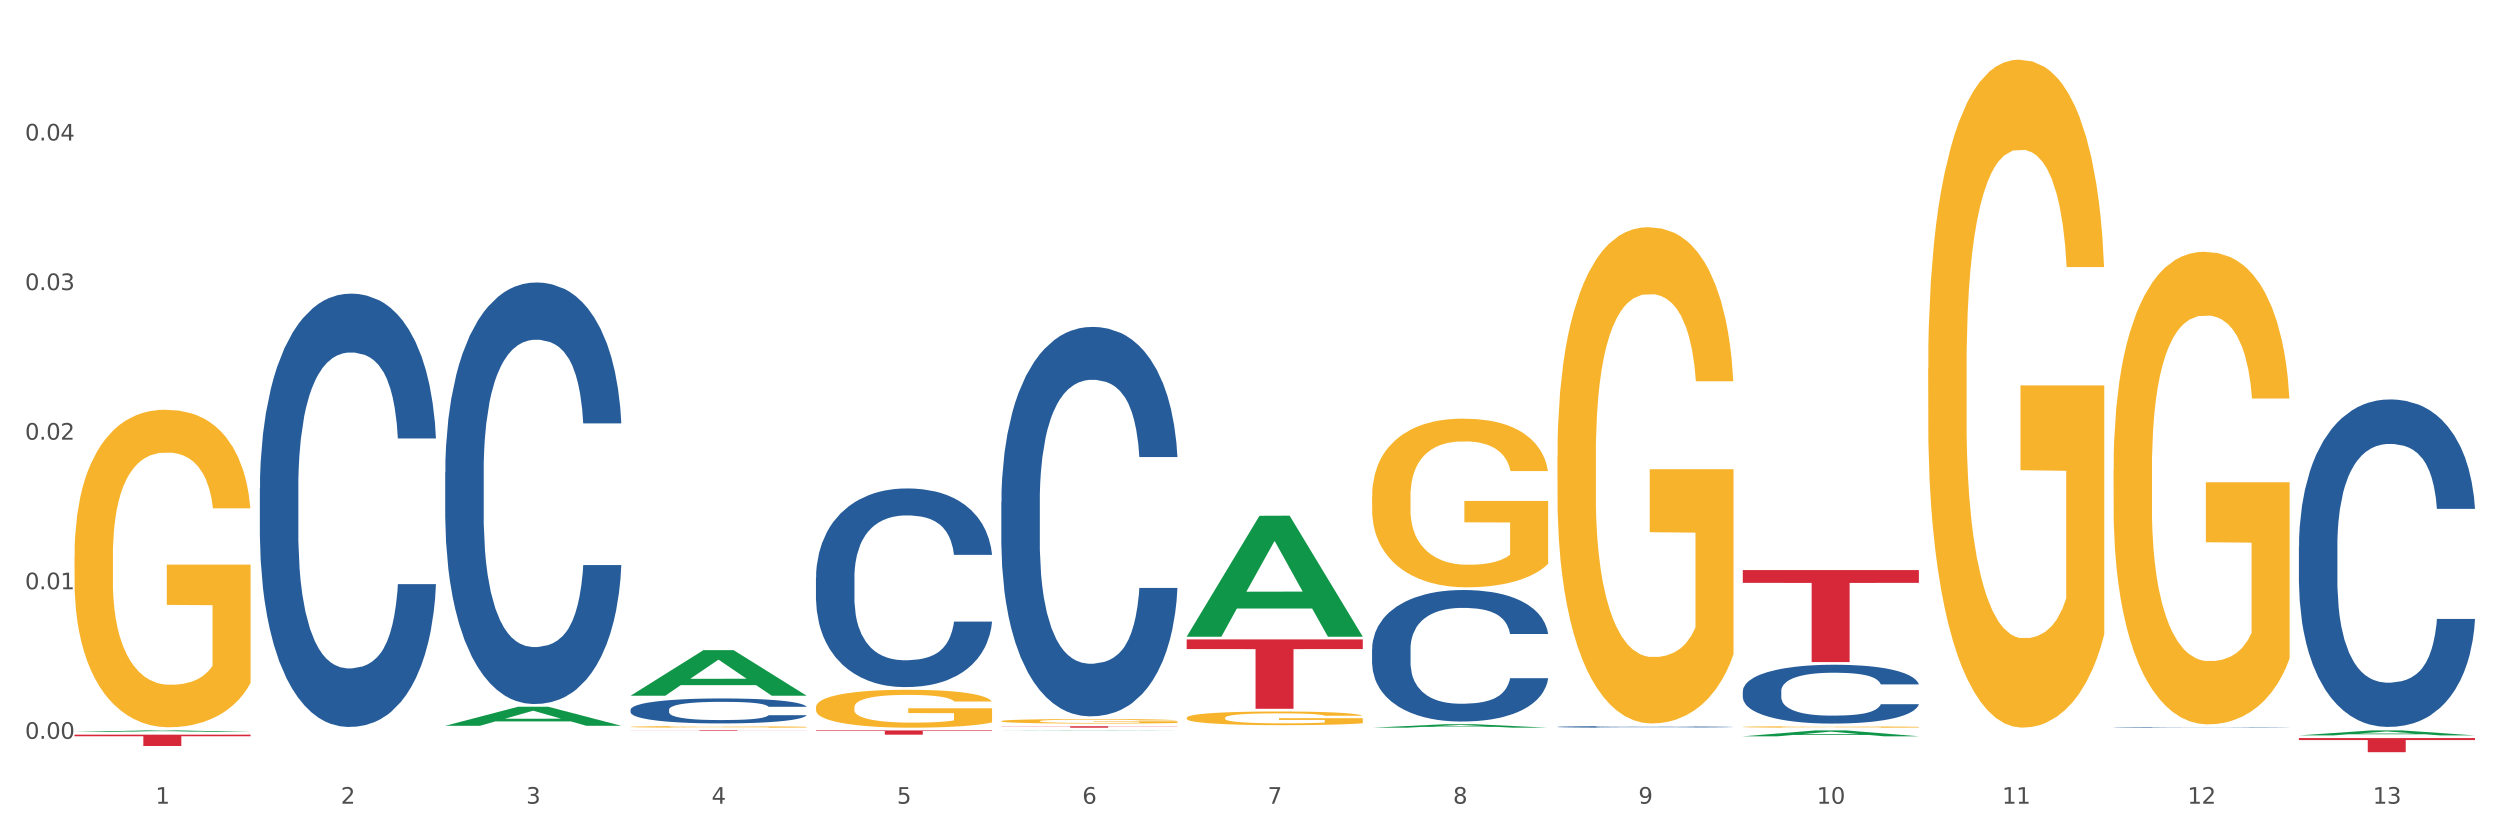 <?xml version="1.0" encoding="utf-8" standalone="no"?>
<!DOCTYPE svg PUBLIC "-//W3C//DTD SVG 1.1//EN"
  "http://www.w3.org/Graphics/SVG/1.1/DTD/svg11.dtd">
<svg xmlns:xlink="http://www.w3.org/1999/xlink" width="1080pt" height="360pt" viewBox="0 0 1080 360" xmlns="http://www.w3.org/2000/svg" version="1.1">
 <rect x="0" y="0" width="1080" height="360" fill="#333333" stroke="none"/>
 <defs>
  <style type="text/css">*{stroke-linejoin: round; stroke-linecap: butt}</style>
 </defs>
 <g id="figure_1">
  <g id="patch_1">
   <path d="M 0 360 
L 1080 360 
L 1080 0 
L 0 0 
z
" style="fill: #ffffff; stroke: #ffffff; stroke-linejoin: miter"/>
  </g>
  <g id="axes_1">
   <g id="matplotlib.axis_1">
    <g id="xtick_1">
     <g id="text_1">
      <!-- 1 -->
      <g style="fill: #4d4d4d" transform="translate(67.159 347.204) scale(0.096 -0.096)">
       <defs>
        <path id="DejaVuSans-31" d="M 794 531 
L 1825 531 
L 1825 4091 
L 703 3866 
L 703 4441 
L 1819 4666 
L 2450 4666 
L 2450 531 
L 3481 531 
L 3481 0 
L 794 0 
L 794 531 
z
" transform="scale(0.016)"/>
       </defs>
       <use xlink:href="#DejaVuSans-31"/>
      </g>
     </g>
    </g>
    <g id="xtick_2">
     <g id="text_2">
      <!-- 2 -->
      <g style="fill: #4d4d4d" transform="translate(147.238 347.204) scale(0.096 -0.096)">
       <defs>
        <path id="DejaVuSans-32" d="M 1228 531 
L 3431 531 
L 3431 0 
L 469 0 
L 469 531 
Q 828 903 1448 1529 
Q 2069 2156 2228 2338 
Q 2531 2678 2651 2914 
Q 2772 3150 2772 3378 
Q 2772 3750 2511 3984 
Q 2250 4219 1831 4219 
Q 1534 4219 1204 4116 
Q 875 4013 500 3803 
L 500 4441 
Q 881 4594 1212 4672 
Q 1544 4750 1819 4750 
Q 2544 4750 2975 4387 
Q 3406 4025 3406 3419 
Q 3406 3131 3298 2873 
Q 3191 2616 2906 2266 
Q 2828 2175 2409 1742 
Q 1991 1309 1228 531 
z
" transform="scale(0.016)"/>
       </defs>
       <use xlink:href="#DejaVuSans-32"/>
      </g>
     </g>
    </g>
    <g id="xtick_3">
     <g id="text_3">
      <!-- 3 -->
      <g style="fill: #4d4d4d" transform="translate(227.317 347.204) scale(0.096 -0.096)">
       <defs>
        <path id="DejaVuSans-33" d="M 2597 2516 
Q 3050 2419 3304 2112 
Q 3559 1806 3559 1356 
Q 3559 666 3084 287 
Q 2609 -91 1734 -91 
Q 1441 -91 1130 -33 
Q 819 25 488 141 
L 488 750 
Q 750 597 1062 519 
Q 1375 441 1716 441 
Q 2309 441 2620 675 
Q 2931 909 2931 1356 
Q 2931 1769 2642 2001 
Q 2353 2234 1838 2234 
L 1294 2234 
L 1294 2753 
L 1863 2753 
Q 2328 2753 2575 2939 
Q 2822 3125 2822 3475 
Q 2822 3834 2567 4026 
Q 2313 4219 1838 4219 
Q 1578 4219 1281 4162 
Q 984 4106 628 3988 
L 628 4550 
Q 988 4650 1302 4700 
Q 1616 4750 1894 4750 
Q 2613 4750 3031 4423 
Q 3450 4097 3450 3541 
Q 3450 3153 3228 2886 
Q 3006 2619 2597 2516 
z
" transform="scale(0.016)"/>
       </defs>
       <use xlink:href="#DejaVuSans-33"/>
      </g>
     </g>
    </g>
    <g id="xtick_4">
     <g id="text_4">
      <!-- 4 -->
      <g style="fill: #4d4d4d" transform="translate(307.396 347.204) scale(0.096 -0.096)">
       <defs>
        <path id="DejaVuSans-34" d="M 2419 4116 
L 825 1625 
L 2419 1625 
L 2419 4116 
z
M 2253 4666 
L 3047 4666 
L 3047 1625 
L 3713 1625 
L 3713 1100 
L 3047 1100 
L 3047 0 
L 2419 0 
L 2419 1100 
L 313 1100 
L 313 1709 
L 2253 4666 
z
" transform="scale(0.016)"/>
       </defs>
       <use xlink:href="#DejaVuSans-34"/>
      </g>
     </g>
    </g>
    <g id="xtick_5">
     <g id="text_5">
      <!-- 5 -->
      <g style="fill: #4d4d4d" transform="translate(387.475 347.204) scale(0.096 -0.096)">
       <defs>
        <path id="DejaVuSans-35" d="M 691 4666 
L 3169 4666 
L 3169 4134 
L 1269 4134 
L 1269 2991 
Q 1406 3038 1543 3061 
Q 1681 3084 1819 3084 
Q 2600 3084 3056 2656 
Q 3513 2228 3513 1497 
Q 3513 744 3044 326 
Q 2575 -91 1722 -91 
Q 1428 -91 1123 -41 
Q 819 9 494 109 
L 494 744 
Q 775 591 1075 516 
Q 1375 441 1709 441 
Q 2250 441 2565 725 
Q 2881 1009 2881 1497 
Q 2881 1984 2565 2268 
Q 2250 2553 1709 2553 
Q 1456 2553 1204 2497 
Q 953 2441 691 2322 
L 691 4666 
z
" transform="scale(0.016)"/>
       </defs>
       <use xlink:href="#DejaVuSans-35"/>
      </g>
     </g>
    </g>
    <g id="xtick_6">
     <g id="text_6">
      <!-- 6 -->
      <g style="fill: #4d4d4d" transform="translate(467.554 347.204) scale(0.096 -0.096)">
       <defs>
        <path id="DejaVuSans-36" d="M 2113 2584 
Q 1688 2584 1439 2293 
Q 1191 2003 1191 1497 
Q 1191 994 1439 701 
Q 1688 409 2113 409 
Q 2538 409 2786 701 
Q 3034 994 3034 1497 
Q 3034 2003 2786 2293 
Q 2538 2584 2113 2584 
z
M 3366 4563 
L 3366 3988 
Q 3128 4100 2886 4159 
Q 2644 4219 2406 4219 
Q 1781 4219 1451 3797 
Q 1122 3375 1075 2522 
Q 1259 2794 1537 2939 
Q 1816 3084 2150 3084 
Q 2853 3084 3261 2657 
Q 3669 2231 3669 1497 
Q 3669 778 3244 343 
Q 2819 -91 2113 -91 
Q 1303 -91 875 529 
Q 447 1150 447 2328 
Q 447 3434 972 4092 
Q 1497 4750 2381 4750 
Q 2619 4750 2861 4703 
Q 3103 4656 3366 4563 
z
" transform="scale(0.016)"/>
       </defs>
       <use xlink:href="#DejaVuSans-36"/>
      </g>
     </g>
    </g>
    <g id="xtick_7">
     <g id="text_7">
      <!-- 7 -->
      <g style="fill: #4d4d4d" transform="translate(547.634 347.204) scale(0.096 -0.096)">
       <defs>
        <path id="DejaVuSans-37" d="M 525 4666 
L 3525 4666 
L 3525 4397 
L 1831 0 
L 1172 0 
L 2766 4134 
L 525 4134 
L 525 4666 
z
" transform="scale(0.016)"/>
       </defs>
       <use xlink:href="#DejaVuSans-37"/>
      </g>
     </g>
    </g>
    <g id="xtick_8">
     <g id="text_8">
      <!-- 8 -->
      <g style="fill: #4d4d4d" transform="translate(627.713 347.204) scale(0.096 -0.096)">
       <defs>
        <path id="DejaVuSans-38" d="M 2034 2216 
Q 1584 2216 1326 1975 
Q 1069 1734 1069 1313 
Q 1069 891 1326 650 
Q 1584 409 2034 409 
Q 2484 409 2743 651 
Q 3003 894 3003 1313 
Q 3003 1734 2745 1975 
Q 2488 2216 2034 2216 
z
M 1403 2484 
Q 997 2584 770 2862 
Q 544 3141 544 3541 
Q 544 4100 942 4425 
Q 1341 4750 2034 4750 
Q 2731 4750 3128 4425 
Q 3525 4100 3525 3541 
Q 3525 3141 3298 2862 
Q 3072 2584 2669 2484 
Q 3125 2378 3379 2068 
Q 3634 1759 3634 1313 
Q 3634 634 3220 271 
Q 2806 -91 2034 -91 
Q 1263 -91 848 271 
Q 434 634 434 1313 
Q 434 1759 690 2068 
Q 947 2378 1403 2484 
z
M 1172 3481 
Q 1172 3119 1398 2916 
Q 1625 2713 2034 2713 
Q 2441 2713 2670 2916 
Q 2900 3119 2900 3481 
Q 2900 3844 2670 4047 
Q 2441 4250 2034 4250 
Q 1625 4250 1398 4047 
Q 1172 3844 1172 3481 
z
" transform="scale(0.016)"/>
       </defs>
       <use xlink:href="#DejaVuSans-38"/>
      </g>
     </g>
    </g>
    <g id="xtick_9">
     <g id="text_9">
      <!-- 9 -->
      <g style="fill: #4d4d4d" transform="translate(707.792 347.204) scale(0.096 -0.096)">
       <defs>
        <path id="DejaVuSans-39" d="M 703 97 
L 703 672 
Q 941 559 1184 500 
Q 1428 441 1663 441 
Q 2288 441 2617 861 
Q 2947 1281 2994 2138 
Q 2813 1869 2534 1725 
Q 2256 1581 1919 1581 
Q 1219 1581 811 2004 
Q 403 2428 403 3163 
Q 403 3881 828 4315 
Q 1253 4750 1959 4750 
Q 2769 4750 3195 4129 
Q 3622 3509 3622 2328 
Q 3622 1225 3098 567 
Q 2575 -91 1691 -91 
Q 1453 -91 1209 -44 
Q 966 3 703 97 
z
M 1959 2075 
Q 2384 2075 2632 2365 
Q 2881 2656 2881 3163 
Q 2881 3666 2632 3958 
Q 2384 4250 1959 4250 
Q 1534 4250 1286 3958 
Q 1038 3666 1038 3163 
Q 1038 2656 1286 2365 
Q 1534 2075 1959 2075 
z
" transform="scale(0.016)"/>
       </defs>
       <use xlink:href="#DejaVuSans-39"/>
      </g>
     </g>
    </g>
    <g id="xtick_10">
     <g id="text_10">
      <!-- 10 -->
      <g style="fill: #4d4d4d" transform="translate(784.817 347.204) scale(0.096 -0.096)">
       <defs>
        <path id="DejaVuSans-30" d="M 2034 4250 
Q 1547 4250 1301 3770 
Q 1056 3291 1056 2328 
Q 1056 1369 1301 889 
Q 1547 409 2034 409 
Q 2525 409 2770 889 
Q 3016 1369 3016 2328 
Q 3016 3291 2770 3770 
Q 2525 4250 2034 4250 
z
M 2034 4750 
Q 2819 4750 3233 4129 
Q 3647 3509 3647 2328 
Q 3647 1150 3233 529 
Q 2819 -91 2034 -91 
Q 1250 -91 836 529 
Q 422 1150 422 2328 
Q 422 3509 836 4129 
Q 1250 4750 2034 4750 
z
" transform="scale(0.016)"/>
       </defs>
       <use xlink:href="#DejaVuSans-31"/>
       <use xlink:href="#DejaVuSans-30" transform="translate(63.623 0)"/>
      </g>
     </g>
    </g>
    <g id="xtick_11">
     <g id="text_11">
      <!-- 11 -->
      <g style="fill: #4d4d4d" transform="translate(864.896 347.204) scale(0.096 -0.096)">
       <use xlink:href="#DejaVuSans-31"/>
       <use xlink:href="#DejaVuSans-31" transform="translate(63.623 0)"/>
      </g>
     </g>
    </g>
    <g id="xtick_12">
     <g id="text_12">
      <!-- 12 -->
      <g style="fill: #4d4d4d" transform="translate(944.975 347.204) scale(0.096 -0.096)">
       <use xlink:href="#DejaVuSans-31"/>
       <use xlink:href="#DejaVuSans-32" transform="translate(63.623 0)"/>
      </g>
     </g>
    </g>
    <g id="xtick_13">
     <g id="text_13">
      <!-- 13 -->
      <g style="fill: #4d4d4d" transform="translate(1025.054 347.204) scale(0.096 -0.096)">
       <use xlink:href="#DejaVuSans-31"/>
       <use xlink:href="#DejaVuSans-33" transform="translate(63.623 0)"/>
      </g>
     </g>
    </g>
    <g id="xtick_14"/>
    <g id="xtick_15"/>
    <g id="xtick_16"/>
    <g id="xtick_17"/>
    <g id="xtick_18"/>
    <g id="xtick_19"/>
    <g id="xtick_20"/>
    <g id="xtick_21"/>
    <g id="xtick_22"/>
    <g id="xtick_23"/>
    <g id="xtick_24"/>
    <g id="xtick_25"/>
   </g>
   <g id="matplotlib.axis_2">
    <g id="ytick_1">
     <g id="text_14">
      <!-- 0.00 -->
      <g style="fill: #4d4d4d" transform="translate(10.8 319.173) scale(0.096 -0.096)">
       <defs>
        <path id="DejaVuSans-2e" d="M 684 794 
L 1344 794 
L 1344 0 
L 684 0 
L 684 794 
z
" transform="scale(0.016)"/>
       </defs>
       <use xlink:href="#DejaVuSans-30"/>
       <use xlink:href="#DejaVuSans-2e" transform="translate(63.623 0)"/>
       <use xlink:href="#DejaVuSans-30" transform="translate(95.41 0)"/>
       <use xlink:href="#DejaVuSans-30" transform="translate(159.033 0)"/>
      </g>
     </g>
    </g>
    <g id="ytick_2">
     <g id="text_15">
      <!-- 0.01 -->
      <g style="fill: #4d4d4d" transform="translate(10.8 254.554) scale(0.096 -0.096)">
       <use xlink:href="#DejaVuSans-30"/>
       <use xlink:href="#DejaVuSans-2e" transform="translate(63.623 0)"/>
       <use xlink:href="#DejaVuSans-30" transform="translate(95.41 0)"/>
       <use xlink:href="#DejaVuSans-31" transform="translate(159.033 0)"/>
      </g>
     </g>
    </g>
    <g id="ytick_3">
     <g id="text_16">
      <!-- 0.02 -->
      <g style="fill: #4d4d4d" transform="translate(10.8 189.935) scale(0.096 -0.096)">
       <use xlink:href="#DejaVuSans-30"/>
       <use xlink:href="#DejaVuSans-2e" transform="translate(63.623 0)"/>
       <use xlink:href="#DejaVuSans-30" transform="translate(95.41 0)"/>
       <use xlink:href="#DejaVuSans-32" transform="translate(159.033 0)"/>
      </g>
     </g>
    </g>
    <g id="ytick_4">
     <g id="text_17">
      <!-- 0.03 -->
      <g style="fill: #4d4d4d" transform="translate(10.8 125.316) scale(0.096 -0.096)">
       <use xlink:href="#DejaVuSans-30"/>
       <use xlink:href="#DejaVuSans-2e" transform="translate(63.623 0)"/>
       <use xlink:href="#DejaVuSans-30" transform="translate(95.41 0)"/>
       <use xlink:href="#DejaVuSans-33" transform="translate(159.033 0)"/>
      </g>
     </g>
    </g>
    <g id="ytick_5">
     <g id="text_18">
      <!-- 0.04 -->
      <g style="fill: #4d4d4d" transform="translate(10.8 60.697) scale(0.096 -0.096)">
       <use xlink:href="#DejaVuSans-30"/>
       <use xlink:href="#DejaVuSans-2e" transform="translate(63.623 0)"/>
       <use xlink:href="#DejaVuSans-30" transform="translate(95.41 0)"/>
       <use xlink:href="#DejaVuSans-34" transform="translate(159.033 0)"/>
      </g>
     </g>
    </g>
    <g id="ytick_6"/>
    <g id="ytick_7"/>
    <g id="ytick_8"/>
    <g id="ytick_9"/>
    <g id="ytick_10"/>
   </g>
   <g id="PolyCollection_1">
    <path d="M 32.175 316.211 
L 32.253 316.211 
L 63.625 315.526 
L 76.644 315.525 
L 108.25 316.213 
L 93.192 316.213 
L 86.369 316.053 
L 53.978 316.053 
L 53.743 316.055 
L 47.155 316.213 
L 32.175 316.213 
L 32.175 316.211 
L 58.056 315.957 
L 82.291 315.956 
L 70.291 315.672 
L 70.134 315.671 
L 69.977 315.672 
L 57.978 315.956 
L 58.056 315.957 
L 32.175 316.211 
z
" clip-path="url(#pf81c8aaf93)" style="fill: #109648"/>
    <path d="M 512.65 276.22 
L 588.725 276.22 
L 588.725 280.388 
L 558.8 280.416 
L 558.8 306.211 
L 542.395 306.211 
L 542.395 280.416 
L 512.65 280.388 
L 512.65 276.249 
L 512.65 276.22 
z
" clip-path="url(#pf81c8aaf93)" style="fill: #d62839"/>
    <path d="M 432.571 313.736 
L 508.646 313.736 
L 508.646 313.824 
L 478.721 313.824 
L 478.721 314.366 
L 462.316 314.366 
L 462.316 313.824 
L 432.571 313.824 
L 432.571 313.737 
L 432.571 313.736 
z
" clip-path="url(#pf81c8aaf93)" style="fill: #d62839"/>
    <path d="M 352.492 315.525 
L 428.567 315.525 
L 428.567 315.781 
L 398.641 315.783 
L 398.641 317.367 
L 382.237 317.367 
L 382.237 315.783 
L 352.492 315.781 
L 352.492 315.527 
L 352.492 315.525 
z
" clip-path="url(#pf81c8aaf93)" style="fill: #d62839"/>
    <path d="M 272.412 315.525 
L 348.488 315.525 
L 348.488 315.562 
L 318.562 315.562 
L 318.562 315.788 
L 302.157 315.788 
L 302.157 315.562 
L 272.412 315.562 
L 272.412 315.526 
L 272.412 315.525 
z
" clip-path="url(#pf81c8aaf93)" style="fill: #d62839"/>
    <path d="M 32.175 317.372 
L 108.25 317.372 
L 108.25 318.054 
L 78.325 318.059 
L 78.325 322.283 
L 61.92 322.283 
L 61.92 318.059 
L 32.175 318.054 
L 32.175 317.376 
L 32.175 317.372 
z
" clip-path="url(#pf81c8aaf93)" style="fill: #d62839"/>
    <path d="M 112.254 210.963 
L 112.344 210.792 
L 112.344 206.004 
L 112.614 199.508 
L 113.603 187.54 
L 114.862 178.478 
L 117.02 167.878 
L 118.189 163.433 
L 119.718 158.475 
L 122.865 150.439 
L 126.462 143.601 
L 128.98 139.839 
L 130.868 137.446 
L 135.095 133.172 
L 137.523 131.291 
L 140.04 129.752 
L 142.199 128.726 
L 145.796 127.53 
L 148.673 127.017 
L 152 126.846 
L 154.788 127.017 
L 158.475 127.701 
L 163.87 129.752 
L 165.938 130.949 
L 168.726 133.001 
L 171.604 135.736 
L 173.942 138.472 
L 176.639 142.404 
L 179.427 147.533 
L 182.125 154.03 
L 184.013 160.014 
L 185.542 166.34 
L 186.891 174.033 
L 187.88 182.411 
L 188.329 189.42 
L 171.873 189.42 
L 171.424 183.095 
L 170.525 176.256 
L 169.625 171.64 
L 168.636 167.878 
L 167.107 163.604 
L 165.759 160.869 
L 163.51 157.62 
L 161.442 155.569 
L 159.734 154.372 
L 157.665 153.346 
L 153.259 152.32 
L 150.112 152.32 
L 148.134 152.662 
L 145.706 153.517 
L 143.637 154.714 
L 141.209 156.765 
L 139.321 158.988 
L 137.433 161.894 
L 136.354 163.946 
L 134.735 167.707 
L 133.656 170.785 
L 132.217 176.085 
L 131.408 179.846 
L 129.969 189.591 
L 129.34 196.772 
L 129.07 201.73 
L 128.89 207.201 
L 128.89 233.872 
L 129.43 245.84 
L 129.879 250.969 
L 130.599 256.782 
L 131.947 264.305 
L 133.926 271.657 
L 135.994 276.957 
L 137.702 280.205 
L 139.321 282.599 
L 140.94 284.479 
L 142.918 286.189 
L 144.537 287.215 
L 146.965 288.241 
L 149.842 288.754 
L 152.09 288.754 
L 156.676 287.899 
L 158.745 287.044 
L 160.723 285.847 
L 162.881 283.966 
L 164.59 281.915 
L 165.579 280.376 
L 167.197 277.128 
L 168.456 273.708 
L 169.535 269.776 
L 170.255 266.357 
L 171.064 261.228 
L 171.694 255.415 
L 171.873 252.337 
L 188.329 252.337 
L 187.97 258.492 
L 187.34 264.476 
L 186.081 272.512 
L 185.092 277.128 
L 183.563 282.77 
L 181.945 287.557 
L 179.697 292.857 
L 177.628 296.789 
L 175.47 300.209 
L 173.132 303.286 
L 168.906 307.56 
L 167.377 308.757 
L 164.14 310.809 
L 161.622 312.005 
L 157.935 313.202 
L 154.158 313.886 
L 150.202 314.057 
L 146.695 313.715 
L 142.828 312.689 
L 140.4 311.663 
L 137.702 310.125 
L 134.555 307.731 
L 131.588 304.825 
L 128.8 301.405 
L 126.192 297.473 
L 123.764 293.028 
L 120.617 285.676 
L 118.279 278.495 
L 116.57 271.828 
L 115.401 266.186 
L 114.232 259.005 
L 113.603 254.047 
L 112.614 242.079 
L 112.254 230.966 
L 112.254 210.963 
z
" clip-path="url(#pf81c8aaf93)" style="fill: #255c99"/>
    <path d="M 192.333 203.856 
L 192.423 203.69 
L 192.423 199.033 
L 192.693 192.713 
L 193.682 181.07 
L 194.941 172.255 
L 197.099 161.943 
L 198.268 157.619 
L 199.797 152.795 
L 202.944 144.978 
L 206.541 138.325 
L 209.059 134.666 
L 210.947 132.338 
L 215.174 128.179 
L 217.602 126.35 
L 220.12 124.853 
L 222.278 123.855 
L 225.875 122.691 
L 228.752 122.192 
L 232.079 122.026 
L 234.867 122.192 
L 238.554 122.857 
L 243.949 124.853 
L 246.018 126.017 
L 248.805 128.013 
L 251.683 130.674 
L 254.021 133.335 
L 256.718 137.161 
L 259.506 142.151 
L 262.204 148.471 
L 264.092 154.292 
L 265.621 160.446 
L 266.97 167.931 
L 267.959 176.08 
L 268.408 182.9 
L 251.953 182.9 
L 251.503 176.746 
L 250.604 170.093 
L 249.704 165.602 
L 248.715 161.943 
L 247.187 157.785 
L 245.838 155.124 
L 243.59 151.964 
L 241.521 149.968 
L 239.813 148.803 
L 237.745 147.806 
L 233.338 146.808 
L 230.191 146.808 
L 228.213 147.14 
L 225.785 147.972 
L 223.717 149.136 
L 221.289 151.132 
L 219.4 153.294 
L 217.512 156.122 
L 216.433 158.118 
L 214.814 161.777 
L 213.735 164.77 
L 212.296 169.927 
L 211.487 173.586 
L 210.048 183.066 
L 209.419 190.052 
L 209.149 194.875 
L 208.969 200.197 
L 208.969 226.144 
L 209.509 237.786 
L 209.958 242.776 
L 210.678 248.431 
L 212.027 255.749 
L 214.005 262.901 
L 216.073 268.057 
L 217.782 271.217 
L 219.4 273.546 
L 221.019 275.375 
L 222.997 277.038 
L 224.616 278.036 
L 227.044 279.034 
L 229.921 279.533 
L 232.169 279.533 
L 236.755 278.702 
L 238.824 277.87 
L 240.802 276.706 
L 242.96 274.876 
L 244.669 272.88 
L 245.658 271.383 
L 247.276 268.223 
L 248.535 264.897 
L 249.615 261.071 
L 250.334 257.745 
L 251.143 252.755 
L 251.773 247.1 
L 251.953 244.107 
L 268.408 244.107 
L 268.049 250.094 
L 267.419 255.915 
L 266.16 263.733 
L 265.171 268.223 
L 263.643 273.712 
L 262.024 278.369 
L 259.776 283.525 
L 257.708 287.35 
L 255.549 290.677 
L 253.211 293.671 
L 248.985 297.829 
L 247.456 298.993 
L 244.219 300.989 
L 241.701 302.153 
L 238.014 303.317 
L 234.238 303.983 
L 230.281 304.149 
L 226.774 303.816 
L 222.907 302.819 
L 220.479 301.821 
L 217.782 300.324 
L 214.634 297.995 
L 211.667 295.168 
L 208.879 291.841 
L 206.271 288.016 
L 203.843 283.691 
L 200.696 276.54 
L 198.358 269.554 
L 196.65 263.067 
L 195.481 257.579 
L 194.312 250.593 
L 193.682 245.77 
L 192.693 234.127 
L 192.333 223.316 
L 192.333 203.856 
z
" clip-path="url(#pf81c8aaf93)" style="fill: #255c99"/>
    <path d="M 272.412 306.578 
L 272.502 306.568 
L 272.502 306.292 
L 272.772 305.917 
L 273.761 305.228 
L 275.02 304.706 
L 277.178 304.095 
L 278.347 303.838 
L 279.876 303.553 
L 283.023 303.09 
L 286.62 302.695 
L 289.138 302.479 
L 291.027 302.341 
L 295.253 302.094 
L 297.681 301.986 
L 300.199 301.897 
L 302.357 301.838 
L 305.954 301.769 
L 308.831 301.74 
L 312.159 301.73 
L 314.946 301.74 
L 318.633 301.779 
L 324.028 301.897 
L 326.097 301.966 
L 328.884 302.085 
L 331.762 302.242 
L 334.1 302.4 
L 336.798 302.626 
L 339.585 302.922 
L 342.283 303.297 
L 344.171 303.641 
L 345.7 304.006 
L 347.049 304.449 
L 348.038 304.932 
L 348.488 305.336 
L 332.032 305.336 
L 331.582 304.972 
L 330.683 304.577 
L 329.784 304.311 
L 328.794 304.095 
L 327.266 303.848 
L 325.917 303.691 
L 323.669 303.503 
L 321.601 303.385 
L 319.892 303.316 
L 317.824 303.257 
L 313.418 303.198 
L 310.27 303.198 
L 308.292 303.218 
L 305.864 303.267 
L 303.796 303.336 
L 301.368 303.454 
L 299.479 303.582 
L 297.591 303.75 
L 296.512 303.868 
L 294.893 304.085 
L 293.814 304.262 
L 292.375 304.568 
L 291.566 304.784 
L 290.127 305.346 
L 289.498 305.76 
L 289.228 306.046 
L 289.048 306.361 
L 289.048 307.898 
L 289.588 308.588 
L 290.037 308.883 
L 290.757 309.218 
L 292.106 309.652 
L 294.084 310.076 
L 296.152 310.381 
L 297.861 310.568 
L 299.479 310.706 
L 301.098 310.815 
L 303.076 310.913 
L 304.695 310.972 
L 307.123 311.031 
L 310 311.061 
L 312.249 311.061 
L 316.835 311.012 
L 318.903 310.962 
L 320.881 310.893 
L 323.039 310.785 
L 324.748 310.667 
L 325.737 310.578 
L 327.356 310.391 
L 328.615 310.194 
L 329.694 309.967 
L 330.413 309.77 
L 331.222 309.474 
L 331.852 309.139 
L 332.032 308.962 
L 348.488 308.962 
L 348.128 309.317 
L 347.498 309.662 
L 346.24 310.125 
L 345.25 310.391 
L 343.722 310.716 
L 342.103 310.992 
L 339.855 311.297 
L 337.787 311.524 
L 335.629 311.721 
L 333.291 311.898 
L 329.064 312.145 
L 327.535 312.214 
L 324.298 312.332 
L 321.78 312.401 
L 318.094 312.47 
L 314.317 312.509 
L 310.36 312.519 
L 306.853 312.499 
L 302.986 312.44 
L 300.558 312.381 
L 297.861 312.292 
L 294.713 312.155 
L 291.746 311.987 
L 288.958 311.79 
L 286.351 311.563 
L 283.923 311.307 
L 280.775 310.883 
L 278.437 310.47 
L 276.729 310.085 
L 275.56 309.76 
L 274.391 309.346 
L 273.761 309.061 
L 272.772 308.371 
L 272.412 307.73 
L 272.412 306.578 
z
" clip-path="url(#pf81c8aaf93)" style="fill: #255c99"/>
    <path d="M 352.492 249.566 
L 352.582 249.487 
L 352.582 247.293 
L 352.851 244.314 
L 353.84 238.827 
L 355.099 234.673 
L 357.258 229.814 
L 358.427 227.776 
L 359.955 225.503 
L 363.103 221.819 
L 366.699 218.683 
L 369.217 216.959 
L 371.106 215.861 
L 375.332 213.902 
L 377.76 213.04 
L 380.278 212.334 
L 382.436 211.864 
L 386.033 211.315 
L 388.911 211.08 
L 392.238 211.002 
L 395.025 211.08 
L 398.712 211.394 
L 404.108 212.334 
L 406.176 212.883 
L 408.963 213.824 
L 411.841 215.078 
L 414.179 216.332 
L 416.877 218.135 
L 419.664 220.486 
L 422.362 223.465 
L 424.25 226.208 
L 425.779 229.108 
L 427.128 232.635 
L 428.117 236.476 
L 428.567 239.69 
L 412.111 239.69 
L 411.661 236.79 
L 410.762 233.654 
L 409.863 231.538 
L 408.874 229.814 
L 407.345 227.854 
L 405.996 226.6 
L 403.748 225.111 
L 401.68 224.17 
L 399.971 223.621 
L 397.903 223.151 
L 393.497 222.681 
L 390.349 222.681 
L 388.371 222.838 
L 385.943 223.229 
L 383.875 223.778 
L 381.447 224.719 
L 379.559 225.738 
L 377.67 227.07 
L 376.591 228.011 
L 374.972 229.735 
L 373.893 231.146 
L 372.455 233.576 
L 371.645 235.3 
L 370.207 239.768 
L 369.577 243.06 
L 369.307 245.333 
L 369.127 247.841 
L 369.127 260.069 
L 369.667 265.556 
L 370.117 267.907 
L 370.836 270.572 
L 372.185 274.021 
L 374.163 277.392 
L 376.231 279.821 
L 377.94 281.311 
L 379.559 282.408 
L 381.177 283.27 
L 383.155 284.054 
L 384.774 284.524 
L 387.202 284.995 
L 390.08 285.23 
L 392.328 285.23 
L 396.914 284.838 
L 398.982 284.446 
L 400.96 283.897 
L 403.118 283.035 
L 404.827 282.094 
L 405.816 281.389 
L 407.435 279.9 
L 408.694 278.332 
L 409.773 276.529 
L 410.492 274.962 
L 411.302 272.61 
L 411.931 269.945 
L 412.111 268.534 
L 428.567 268.534 
L 428.207 271.356 
L 427.578 274.099 
L 426.319 277.783 
L 425.33 279.9 
L 423.801 282.486 
L 422.182 284.681 
L 419.934 287.111 
L 417.866 288.914 
L 415.708 290.481 
L 413.37 291.892 
L 409.143 293.852 
L 407.615 294.4 
L 404.377 295.341 
L 401.86 295.89 
L 398.173 296.438 
L 394.396 296.752 
L 390.439 296.83 
L 386.932 296.674 
L 383.066 296.203 
L 380.638 295.733 
L 377.94 295.028 
L 374.793 293.93 
L 371.825 292.598 
L 369.038 291.03 
L 366.43 289.227 
L 364.002 287.189 
L 360.854 283.819 
L 358.516 280.527 
L 356.808 277.47 
L 355.639 274.883 
L 354.47 271.591 
L 353.84 269.318 
L 352.851 263.831 
L 352.492 258.737 
L 352.492 249.566 
z
" clip-path="url(#pf81c8aaf93)" style="fill: #255c99"/>
    <path d="M 432.571 216.815 
L 432.661 216.661 
L 432.661 212.359 
L 432.93 206.521 
L 433.92 195.765 
L 435.179 187.622 
L 437.337 178.096 
L 438.506 174.101 
L 440.034 169.645 
L 443.182 162.424 
L 446.779 156.278 
L 449.297 152.898 
L 451.185 150.747 
L 455.411 146.906 
L 457.839 145.216 
L 460.357 143.833 
L 462.515 142.911 
L 466.112 141.835 
L 468.99 141.374 
L 472.317 141.221 
L 475.105 141.374 
L 478.791 141.989 
L 484.187 143.833 
L 486.255 144.908 
L 489.043 146.752 
L 491.92 149.21 
L 494.258 151.669 
L 496.956 155.203 
L 499.744 159.812 
L 502.441 165.651 
L 504.33 171.028 
L 505.858 176.713 
L 507.207 183.627 
L 508.196 191.156 
L 508.646 197.456 
L 492.19 197.456 
L 491.74 191.771 
L 490.841 185.625 
L 489.942 181.476 
L 488.953 178.096 
L 487.424 174.255 
L 486.075 171.796 
L 483.827 168.877 
L 481.759 167.033 
L 480.05 165.958 
L 477.982 165.036 
L 473.576 164.114 
L 470.429 164.114 
L 468.45 164.421 
L 466.022 165.19 
L 463.954 166.265 
L 461.526 168.109 
L 459.638 170.106 
L 457.749 172.718 
L 456.67 174.562 
L 455.052 177.942 
L 453.973 180.708 
L 452.534 185.471 
L 451.724 188.851 
L 450.286 197.609 
L 449.656 204.062 
L 449.386 208.518 
L 449.207 213.435 
L 449.207 237.404 
L 449.746 248.159 
L 450.196 252.769 
L 450.915 257.993 
L 452.264 264.753 
L 454.242 271.36 
L 456.311 276.123 
L 458.019 279.042 
L 459.638 281.193 
L 461.256 282.883 
L 463.235 284.42 
L 464.853 285.342 
L 467.281 286.264 
L 470.159 286.725 
L 472.407 286.725 
L 476.993 285.956 
L 479.061 285.188 
L 481.039 284.113 
L 483.198 282.422 
L 484.906 280.579 
L 485.895 279.196 
L 487.514 276.277 
L 488.773 273.204 
L 489.852 269.67 
L 490.571 266.597 
L 491.381 261.987 
L 492.01 256.763 
L 492.19 253.998 
L 508.646 253.998 
L 508.286 259.529 
L 507.657 264.907 
L 506.398 272.128 
L 505.409 276.277 
L 503.88 281.347 
L 502.261 285.649 
L 500.013 290.412 
L 497.945 293.946 
L 495.787 297.019 
L 493.449 299.785 
L 489.222 303.626 
L 487.694 304.701 
L 484.457 306.545 
L 481.939 307.621 
L 478.252 308.696 
L 474.475 309.311 
L 470.518 309.464 
L 467.011 309.157 
L 463.145 308.235 
L 460.717 307.313 
L 458.019 305.93 
L 454.872 303.779 
L 451.904 301.167 
L 449.117 298.094 
L 446.509 294.561 
L 444.081 290.566 
L 440.934 283.959 
L 438.596 277.506 
L 436.887 271.513 
L 435.718 266.443 
L 434.549 259.99 
L 433.92 255.534 
L 432.93 244.779 
L 432.571 234.792 
L 432.571 216.815 
z
" clip-path="url(#pf81c8aaf93)" style="fill: #255c99"/>
    <path d="M 32.175 240.393 
L 32.265 240.268 
L 32.265 235.758 
L 32.444 231.874 
L 33.343 222.479 
L 34.69 214.711 
L 35.678 210.577 
L 36.666 207.195 
L 37.833 203.812 
L 39.271 200.305 
L 41.875 195.168 
L 43.492 192.537 
L 45.468 189.781 
L 49.061 185.772 
L 51.665 183.517 
L 54.36 181.638 
L 58.761 179.383 
L 61.635 178.381 
L 64.689 177.629 
L 68.371 177.128 
L 71.156 177.003 
L 77.263 177.379 
L 82.473 178.506 
L 84.988 179.383 
L 88.221 180.887 
L 89.927 181.889 
L 92.712 183.893 
L 95.586 186.524 
L 97.562 188.779 
L 100.526 193.038 
L 102.771 197.298 
L 104.837 202.56 
L 105.915 206.193 
L 106.723 209.575 
L 107.442 213.459 
L 108.16 219.597 
L 91.993 219.597 
L 91.365 215.212 
L 90.377 211.078 
L 88.939 207.069 
L 87.682 204.564 
L 85.526 201.432 
L 83.55 199.428 
L 81.485 197.924 
L 78.97 196.672 
L 76.994 196.045 
L 74.209 195.544 
L 68.731 195.669 
L 65.048 196.672 
L 62.533 197.924 
L 60.917 199.052 
L 59.479 200.305 
L 57.863 202.058 
L 55.977 204.689 
L 54.629 207.069 
L 53.282 210.076 
L 52.204 213.083 
L 51.216 216.591 
L 50.408 220.349 
L 49.779 224.232 
L 49.24 228.993 
L 48.791 236.885 
L 48.791 254.048 
L 48.971 257.932 
L 49.42 263.068 
L 49.959 266.952 
L 50.857 271.587 
L 51.665 274.719 
L 53.192 279.229 
L 54.899 282.987 
L 56.246 285.368 
L 57.593 287.372 
L 59.929 290.128 
L 62.533 292.383 
L 64.779 293.761 
L 67.832 295.014 
L 69.898 295.515 
L 71.695 295.766 
L 76.096 295.766 
L 79.239 295.39 
L 82.742 294.513 
L 85.437 293.385 
L 87.682 292.007 
L 90.197 289.752 
L 91.814 287.623 
L 91.814 261.44 
L 72.054 261.314 
L 72.054 243.901 
L 108.25 243.901 
L 108.25 295.014 
L 106.723 297.645 
L 105.017 300.025 
L 103.22 302.155 
L 100.526 304.785 
L 97.292 307.291 
L 94.418 309.045 
L 91.365 310.548 
L 87.772 311.926 
L 83.101 313.179 
L 80.227 313.68 
L 76.635 314.056 
L 72.413 314.181 
L 68.731 313.931 
L 65.138 313.304 
L 61.366 312.177 
L 57.683 310.548 
L 54.899 308.92 
L 52.114 306.915 
L 49.15 304.284 
L 46.815 301.779 
L 45.019 299.524 
L 43.043 296.642 
L 40.887 292.884 
L 39.271 289.502 
L 37.833 285.994 
L 36.307 281.484 
L 35.229 277.6 
L 34.151 272.715 
L 33.522 269.082 
L 32.804 263.444 
L 32.265 255.552 
L 32.175 240.393 
z
" clip-path="url(#pf81c8aaf93)" style="fill: #f7b32b"/>
    <path d="M 752.887 246.267 
L 828.963 246.267 
L 828.963 251.79 
L 799.037 251.827 
L 799.037 286.009 
L 782.632 286.009 
L 782.632 251.827 
L 752.887 251.79 
L 752.887 246.304 
L 752.887 246.267 
z
" clip-path="url(#pf81c8aaf93)" style="fill: #d62839"/>
    <path d="M 672.808 313.998 
L 672.898 313.997 
L 672.898 313.98 
L 673.168 313.957 
L 674.157 313.914 
L 675.416 313.882 
L 677.574 313.844 
L 678.743 313.828 
L 680.272 313.81 
L 683.419 313.781 
L 687.016 313.757 
L 689.534 313.744 
L 691.422 313.735 
L 695.649 313.72 
L 698.077 313.713 
L 700.595 313.707 
L 702.753 313.704 
L 706.35 313.7 
L 709.227 313.698 
L 712.554 313.697 
L 715.342 313.698 
L 719.029 313.7 
L 724.424 313.707 
L 726.492 313.712 
L 729.28 313.719 
L 732.158 313.729 
L 734.496 313.739 
L 737.193 313.753 
L 739.981 313.771 
L 742.679 313.794 
L 744.567 313.816 
L 746.096 313.838 
L 747.445 313.866 
L 748.434 313.896 
L 748.883 313.921 
L 732.427 313.921 
L 731.978 313.898 
L 731.079 313.874 
L 730.179 313.857 
L 729.19 313.844 
L 727.661 313.828 
L 726.313 313.819 
L 724.065 313.807 
L 721.996 313.8 
L 720.288 313.795 
L 718.22 313.792 
L 713.813 313.788 
L 710.666 313.788 
L 708.688 313.789 
L 706.26 313.792 
L 704.191 313.797 
L 701.764 313.804 
L 699.875 313.812 
L 697.987 313.822 
L 696.908 313.83 
L 695.289 313.843 
L 694.21 313.854 
L 692.771 313.873 
L 691.962 313.887 
L 690.523 313.921 
L 689.894 313.947 
L 689.624 313.965 
L 689.444 313.984 
L 689.444 314.08 
L 689.984 314.122 
L 690.433 314.141 
L 691.153 314.162 
L 692.501 314.188 
L 694.48 314.215 
L 696.548 314.234 
L 698.257 314.245 
L 699.875 314.254 
L 701.494 314.261 
L 703.472 314.267 
L 705.091 314.27 
L 707.519 314.274 
L 710.396 314.276 
L 712.644 314.276 
L 717.23 314.273 
L 719.299 314.27 
L 721.277 314.265 
L 723.435 314.259 
L 725.144 314.251 
L 726.133 314.246 
L 727.751 314.234 
L 729.01 314.222 
L 730.089 314.208 
L 730.809 314.196 
L 731.618 314.177 
L 732.248 314.157 
L 732.427 314.146 
L 748.883 314.146 
L 748.524 314.168 
L 747.894 314.189 
L 746.635 314.218 
L 745.646 314.234 
L 744.117 314.254 
L 742.499 314.272 
L 740.251 314.29 
L 738.183 314.305 
L 736.024 314.317 
L 733.686 314.328 
L 729.46 314.343 
L 727.931 314.347 
L 724.694 314.355 
L 722.176 314.359 
L 718.489 314.363 
L 714.713 314.366 
L 710.756 314.366 
L 707.249 314.365 
L 703.382 314.361 
L 700.954 314.358 
L 698.257 314.352 
L 695.109 314.344 
L 692.142 314.333 
L 689.354 314.321 
L 686.746 314.307 
L 684.318 314.291 
L 681.171 314.265 
L 678.833 314.239 
L 677.125 314.215 
L 675.956 314.195 
L 674.787 314.169 
L 674.157 314.152 
L 673.168 314.109 
L 672.808 314.069 
L 672.808 313.998 
z
" clip-path="url(#pf81c8aaf93)" style="fill: #255c99"/>
    <path d="M 913.046 314.215 
L 913.136 314.215 
L 913.136 314.208 
L 913.405 314.198 
L 914.395 314.181 
L 915.653 314.168 
L 917.812 314.152 
L 918.981 314.146 
L 920.509 314.138 
L 923.657 314.127 
L 927.254 314.116 
L 929.771 314.111 
L 931.66 314.107 
L 935.886 314.101 
L 938.314 314.098 
L 940.832 314.096 
L 942.99 314.095 
L 946.587 314.093 
L 949.465 314.092 
L 952.792 314.092 
L 955.579 314.092 
L 959.266 314.093 
L 964.662 314.096 
L 966.73 314.098 
L 969.518 314.101 
L 972.395 314.105 
L 974.733 314.109 
L 977.431 314.115 
L 980.218 314.122 
L 982.916 314.132 
L 984.805 314.141 
L 986.333 314.15 
L 987.682 314.161 
L 988.671 314.173 
L 989.121 314.184 
L 972.665 314.184 
L 972.215 314.174 
L 971.316 314.164 
L 970.417 314.158 
L 969.428 314.152 
L 967.899 314.146 
L 966.55 314.142 
L 964.302 314.137 
L 962.234 314.134 
L 960.525 314.132 
L 958.457 314.131 
L 954.051 314.129 
L 950.903 314.129 
L 948.925 314.13 
L 946.497 314.131 
L 944.429 314.133 
L 942.001 314.136 
L 940.113 314.139 
L 938.224 314.143 
L 937.145 314.146 
L 935.527 314.152 
L 934.447 314.156 
L 933.009 314.164 
L 932.199 314.17 
L 930.761 314.184 
L 930.131 314.194 
L 929.861 314.202 
L 929.681 314.21 
L 929.681 314.249 
L 930.221 314.266 
L 930.671 314.274 
L 931.39 314.282 
L 932.739 314.293 
L 934.717 314.304 
L 936.785 314.312 
L 938.494 314.317 
L 940.113 314.32 
L 941.731 314.323 
L 943.71 314.325 
L 945.328 314.327 
L 947.756 314.328 
L 950.634 314.329 
L 952.882 314.329 
L 957.468 314.328 
L 959.536 314.327 
L 961.514 314.325 
L 963.673 314.322 
L 965.381 314.319 
L 966.37 314.317 
L 967.989 314.312 
L 969.248 314.307 
L 970.327 314.301 
L 971.046 314.296 
L 971.856 314.289 
L 972.485 314.28 
L 972.665 314.276 
L 989.121 314.276 
L 988.761 314.285 
L 988.132 314.294 
L 986.873 314.305 
L 985.884 314.312 
L 984.355 314.32 
L 982.736 314.327 
L 980.488 314.335 
L 978.42 314.341 
L 976.262 314.346 
L 973.924 314.35 
L 969.697 314.357 
L 968.169 314.358 
L 964.931 314.361 
L 962.414 314.363 
L 958.727 314.365 
L 954.95 314.366 
L 950.993 314.366 
L 947.486 314.366 
L 943.62 314.364 
L 941.192 314.363 
L 938.494 314.36 
L 935.347 314.357 
L 932.379 314.353 
L 929.592 314.348 
L 926.984 314.342 
L 924.556 314.335 
L 921.409 314.325 
L 919.071 314.314 
L 917.362 314.304 
L 916.193 314.296 
L 915.024 314.286 
L 914.395 314.278 
L 913.405 314.261 
L 913.046 314.245 
L 913.046 314.215 
z
" clip-path="url(#pf81c8aaf93)" style="fill: #255c99"/>
    <path d="M 993.125 236.122 
L 993.215 235.993 
L 993.215 232.375 
L 993.485 227.465 
L 994.474 218.421 
L 995.733 211.573 
L 997.891 203.562 
L 999.06 200.203 
L 1000.588 196.456 
L 1003.736 190.383 
L 1007.333 185.215 
L 1009.851 182.372 
L 1011.739 180.563 
L 1015.965 177.333 
L 1018.393 175.912 
L 1020.911 174.749 
L 1023.069 173.974 
L 1026.666 173.069 
L 1029.544 172.682 
L 1032.871 172.552 
L 1035.659 172.682 
L 1039.345 173.198 
L 1044.741 174.749 
L 1046.809 175.653 
L 1049.597 177.204 
L 1052.474 179.271 
L 1054.812 181.338 
L 1057.51 184.31 
L 1060.298 188.186 
L 1062.995 193.096 
L 1064.884 197.619 
L 1066.412 202.399 
L 1067.761 208.214 
L 1068.75 214.545 
L 1069.2 219.842 
L 1052.744 219.842 
L 1052.294 215.062 
L 1051.395 209.893 
L 1050.496 206.405 
L 1049.507 203.562 
L 1047.978 200.332 
L 1046.629 198.265 
L 1044.381 195.81 
L 1042.313 194.259 
L 1040.604 193.355 
L 1038.536 192.579 
L 1034.13 191.804 
L 1030.983 191.804 
L 1029.004 192.063 
L 1026.576 192.709 
L 1024.508 193.613 
L 1022.08 195.164 
L 1020.192 196.843 
L 1018.303 199.04 
L 1017.224 200.59 
L 1015.606 203.433 
L 1014.527 205.759 
L 1013.088 209.764 
L 1012.278 212.607 
L 1010.84 219.971 
L 1010.21 225.398 
L 1009.94 229.145 
L 1009.761 233.28 
L 1009.761 253.436 
L 1010.3 262.481 
L 1010.75 266.357 
L 1011.469 270.75 
L 1012.818 276.435 
L 1014.796 281.991 
L 1016.865 285.996 
L 1018.573 288.451 
L 1020.192 290.26 
L 1021.81 291.681 
L 1023.789 292.973 
L 1025.407 293.749 
L 1027.835 294.524 
L 1030.713 294.912 
L 1032.961 294.912 
L 1037.547 294.266 
L 1039.615 293.619 
L 1041.594 292.715 
L 1043.752 291.294 
L 1045.46 289.743 
L 1046.449 288.58 
L 1048.068 286.125 
L 1049.327 283.541 
L 1050.406 280.57 
L 1051.125 277.985 
L 1051.935 274.109 
L 1052.564 269.716 
L 1052.744 267.39 
L 1069.2 267.39 
L 1068.84 272.042 
L 1068.211 276.564 
L 1066.952 282.637 
L 1065.963 286.125 
L 1064.434 290.389 
L 1062.815 294.007 
L 1060.567 298.013 
L 1058.499 300.984 
L 1056.341 303.568 
L 1054.003 305.894 
L 1049.777 309.124 
L 1048.248 310.029 
L 1045.011 311.579 
L 1042.493 312.484 
L 1038.806 313.388 
L 1035.029 313.905 
L 1031.072 314.034 
L 1027.565 313.776 
L 1023.699 313.001 
L 1021.271 312.225 
L 1018.573 311.062 
L 1015.426 309.254 
L 1012.458 307.057 
L 1009.671 304.473 
L 1007.063 301.501 
L 1004.635 298.142 
L 1001.488 292.586 
L 999.15 287.159 
L 997.441 282.12 
L 996.272 277.856 
L 995.103 272.43 
L 994.474 268.683 
L 993.485 259.638 
L 993.125 251.24 
L 993.125 236.122 
z
" clip-path="url(#pf81c8aaf93)" style="fill: #255c99"/>
    <path d="M 913.046 203.108 
L 913.135 202.922 
L 913.135 196.209 
L 913.315 190.429 
L 914.213 176.445 
L 915.561 164.884 
L 916.549 158.731 
L 917.537 153.697 
L 918.704 148.662 
L 920.141 143.441 
L 922.746 135.796 
L 924.363 131.881 
L 926.339 127.779 
L 929.931 121.812 
L 932.536 118.456 
L 935.231 115.659 
L 939.632 112.303 
L 942.506 110.811 
L 945.559 109.692 
L 949.242 108.946 
L 952.026 108.76 
L 958.134 109.319 
L 963.343 110.997 
L 965.858 112.303 
L 969.092 114.54 
L 970.798 116.032 
L 973.582 119.015 
L 976.457 122.931 
L 978.433 126.287 
L 981.397 132.627 
L 983.642 138.966 
L 985.708 146.798 
L 986.786 152.205 
L 987.594 157.239 
L 988.312 163.02 
L 989.031 172.156 
L 972.864 172.156 
L 972.235 165.63 
L 971.247 159.477 
L 969.81 153.51 
L 968.553 149.781 
L 966.397 145.119 
L 964.421 142.136 
L 962.355 139.899 
L 959.84 138.034 
L 957.864 137.102 
L 955.08 136.356 
L 949.601 136.542 
L 945.919 138.034 
L 943.404 139.899 
L 941.787 141.577 
L 940.35 143.441 
L 938.733 146.052 
L 936.847 149.967 
L 935.5 153.51 
L 934.153 157.985 
L 933.075 162.46 
L 932.087 167.681 
L 931.279 173.275 
L 930.65 179.055 
L 930.111 186.141 
L 929.662 197.887 
L 929.662 223.432 
L 929.841 229.213 
L 930.291 236.857 
L 930.829 242.638 
L 931.728 249.537 
L 932.536 254.198 
L 934.063 260.911 
L 935.769 266.504 
L 937.117 270.047 
L 938.464 273.031 
L 940.799 277.133 
L 943.404 280.489 
L 945.649 282.54 
L 948.703 284.405 
L 950.769 285.15 
L 952.565 285.523 
L 956.966 285.523 
L 960.11 284.964 
L 963.613 283.659 
L 966.307 281.981 
L 968.553 279.93 
L 971.068 276.573 
L 972.684 273.403 
L 972.684 234.433 
L 952.925 234.247 
L 952.925 208.329 
L 989.121 208.329 
L 989.121 284.405 
L 987.594 288.32 
L 985.887 291.863 
L 984.091 295.033 
L 981.397 298.948 
L 978.163 302.678 
L 975.289 305.288 
L 972.235 307.526 
L 968.643 309.577 
L 963.972 311.441 
L 961.098 312.187 
L 957.505 312.746 
L 953.284 312.933 
L 949.601 312.56 
L 946.009 311.628 
L 942.236 309.95 
L 938.554 307.526 
L 935.769 305.102 
L 932.985 302.118 
L 930.021 298.203 
L 927.686 294.473 
L 925.89 291.117 
L 923.914 286.829 
L 921.758 281.235 
L 920.141 276.2 
L 918.704 270.98 
L 917.177 264.267 
L 916.099 258.487 
L 915.022 251.215 
L 914.393 245.807 
L 913.674 237.417 
L 913.135 225.67 
L 913.046 203.108 
z
" clip-path="url(#pf81c8aaf93)" style="fill: #f7b32b"/>
    <path d="M 832.967 159.114 
L 833.056 158.85 
L 833.056 149.362 
L 833.236 141.192 
L 834.134 121.427 
L 835.481 105.087 
L 836.469 96.39 
L 837.457 89.274 
L 838.625 82.158 
L 840.062 74.779 
L 842.667 63.974 
L 844.283 58.439 
L 846.259 52.641 
L 849.852 44.208 
L 852.457 39.464 
L 855.151 35.511 
L 859.552 30.767 
L 862.427 28.659 
L 865.48 27.077 
L 869.163 26.023 
L 871.947 25.759 
L 878.055 26.55 
L 883.264 28.922 
L 885.779 30.767 
L 889.012 33.929 
L 890.719 36.038 
L 893.503 40.255 
L 896.377 45.789 
L 898.353 50.533 
L 901.317 59.493 
L 903.563 68.454 
L 905.629 79.523 
L 906.706 87.166 
L 907.515 94.281 
L 908.233 102.451 
L 908.952 115.365 
L 892.785 115.365 
L 892.156 106.141 
L 891.168 97.444 
L 889.731 89.01 
L 888.474 83.74 
L 886.318 77.151 
L 884.342 72.934 
L 882.276 69.772 
L 879.761 67.136 
L 877.785 65.818 
L 875.001 64.764 
L 869.522 65.028 
L 865.84 67.136 
L 863.325 69.772 
L 861.708 72.144 
L 860.271 74.779 
L 858.654 78.469 
L 856.768 84.003 
L 855.421 89.01 
L 854.074 95.336 
L 852.996 101.661 
L 852.008 109.04 
L 851.199 116.946 
L 850.571 125.116 
L 850.032 135.131 
L 849.583 151.734 
L 849.583 187.84 
L 849.762 196.01 
L 850.211 206.815 
L 850.75 214.985 
L 851.648 224.736 
L 852.457 231.325 
L 853.984 240.813 
L 855.69 248.719 
L 857.038 253.726 
L 858.385 257.943 
L 860.72 263.741 
L 863.325 268.485 
L 865.57 271.384 
L 868.624 274.019 
L 870.69 275.074 
L 872.486 275.601 
L 876.887 275.601 
L 880.031 274.81 
L 883.534 272.965 
L 886.228 270.593 
L 888.474 267.694 
L 890.988 262.95 
L 892.605 258.47 
L 892.605 203.389 
L 872.845 203.126 
L 872.845 166.493 
L 909.042 166.493 
L 909.042 274.019 
L 907.515 279.554 
L 905.808 284.561 
L 904.012 289.041 
L 901.317 294.576 
L 898.084 299.847 
L 895.21 303.536 
L 892.156 306.699 
L 888.563 309.598 
L 883.893 312.233 
L 881.019 313.288 
L 877.426 314.078 
L 873.205 314.342 
L 869.522 313.815 
L 865.929 312.497 
L 862.157 310.125 
L 858.475 306.699 
L 855.69 303.273 
L 852.906 299.056 
L 849.942 293.522 
L 847.607 288.251 
L 845.81 283.507 
L 843.834 277.445 
L 841.679 269.539 
L 840.062 262.423 
L 838.625 255.044 
L 837.098 245.556 
L 836.02 237.387 
L 834.942 227.108 
L 834.314 219.465 
L 833.595 207.606 
L 833.056 191.003 
L 832.967 159.114 
z
" clip-path="url(#pf81c8aaf93)" style="fill: #f7b32b"/>
    <path d="M 752.887 314.033 
L 752.977 314.032 
L 752.977 314.012 
L 753.157 313.994 
L 754.055 313.952 
L 755.402 313.916 
L 756.39 313.898 
L 757.378 313.882 
L 758.546 313.867 
L 759.983 313.851 
L 762.588 313.828 
L 764.204 313.816 
L 766.18 313.804 
L 769.773 313.786 
L 772.378 313.775 
L 775.072 313.767 
L 779.473 313.757 
L 782.347 313.752 
L 785.401 313.749 
L 789.084 313.746 
L 791.868 313.746 
L 797.976 313.748 
L 803.185 313.753 
L 805.7 313.757 
L 808.933 313.763 
L 810.64 313.768 
L 813.424 313.777 
L 816.298 313.789 
L 818.274 313.799 
L 821.238 313.818 
L 823.484 313.838 
L 825.549 313.861 
L 826.627 313.878 
L 827.436 313.893 
L 828.154 313.911 
L 828.873 313.939 
L 812.706 313.939 
L 812.077 313.919 
L 811.089 313.9 
L 809.652 313.882 
L 808.394 313.871 
L 806.239 313.856 
L 804.263 313.847 
L 802.197 313.841 
L 799.682 313.835 
L 797.706 313.832 
L 794.922 313.83 
L 789.443 313.83 
L 785.76 313.835 
L 783.246 313.841 
L 781.629 313.846 
L 780.192 313.851 
L 778.575 313.859 
L 776.689 313.871 
L 775.342 313.882 
L 773.994 313.895 
L 772.917 313.909 
L 771.929 313.925 
L 771.12 313.942 
L 770.492 313.959 
L 769.953 313.981 
L 769.504 314.017 
L 769.504 314.094 
L 769.683 314.112 
L 770.132 314.135 
L 770.671 314.153 
L 771.569 314.174 
L 772.378 314.188 
L 773.905 314.208 
L 775.611 314.225 
L 776.958 314.236 
L 778.306 314.245 
L 780.641 314.257 
L 783.246 314.268 
L 785.491 314.274 
L 788.545 314.28 
L 790.611 314.282 
L 792.407 314.283 
L 796.808 314.283 
L 799.952 314.281 
L 803.454 314.277 
L 806.149 314.272 
L 808.394 314.266 
L 810.909 314.256 
L 812.526 314.246 
L 812.526 314.128 
L 792.766 314.127 
L 792.766 314.048 
L 828.963 314.048 
L 828.963 314.28 
L 827.436 314.291 
L 825.729 314.302 
L 823.933 314.312 
L 821.238 314.324 
L 818.005 314.335 
L 815.131 314.343 
L 812.077 314.35 
L 808.484 314.356 
L 803.814 314.362 
L 800.94 314.364 
L 797.347 314.366 
L 793.125 314.366 
L 789.443 314.365 
L 785.85 314.362 
L 782.078 314.357 
L 778.395 314.35 
L 775.611 314.342 
L 772.827 314.333 
L 769.863 314.322 
L 767.528 314.31 
L 765.731 314.3 
L 763.755 314.287 
L 761.6 314.27 
L 759.983 314.255 
L 758.546 314.239 
L 757.019 314.218 
L 755.941 314.201 
L 754.863 314.179 
L 754.235 314.162 
L 753.516 314.137 
L 752.977 314.101 
L 752.887 314.033 
z
" clip-path="url(#pf81c8aaf93)" style="fill: #f7b32b"/>
    <path d="M 672.808 197.214 
L 672.898 197.018 
L 672.898 189.969 
L 673.078 183.9 
L 673.976 169.215 
L 675.323 157.076 
L 676.311 150.614 
L 677.299 145.328 
L 678.467 140.041 
L 679.904 134.559 
L 682.508 126.531 
L 684.125 122.42 
L 686.101 118.112 
L 689.694 111.847 
L 692.299 108.322 
L 694.993 105.385 
L 699.394 101.861 
L 702.268 100.295 
L 705.322 99.12 
L 709.005 98.337 
L 711.789 98.141 
L 717.896 98.728 
L 723.106 100.491 
L 725.621 101.861 
L 728.854 104.211 
L 730.561 105.777 
L 733.345 108.91 
L 736.219 113.021 
L 738.195 116.546 
L 741.159 123.203 
L 743.405 129.86 
L 745.47 138.083 
L 746.548 143.762 
L 747.357 149.048 
L 748.075 155.118 
L 748.794 164.712 
L 732.626 164.712 
L 731.998 157.859 
L 731.01 151.398 
L 729.573 145.132 
L 728.315 141.216 
L 726.16 136.321 
L 724.184 133.189 
L 722.118 130.839 
L 719.603 128.881 
L 717.627 127.902 
L 714.843 127.119 
L 709.364 127.315 
L 705.681 128.881 
L 703.166 130.839 
L 701.55 132.601 
L 700.113 134.559 
L 698.496 137.3 
L 696.61 141.412 
L 695.263 145.132 
L 693.915 149.831 
L 692.837 154.53 
L 691.849 160.013 
L 691.041 165.887 
L 690.412 171.956 
L 689.873 179.396 
L 689.424 191.732 
L 689.424 218.556 
L 689.604 224.625 
L 690.053 232.653 
L 690.592 238.723 
L 691.49 245.967 
L 692.299 250.862 
L 693.825 257.911 
L 695.532 263.785 
L 696.879 267.505 
L 698.226 270.638 
L 700.562 274.945 
L 703.166 278.469 
L 705.412 280.623 
L 708.466 282.581 
L 710.531 283.364 
L 712.328 283.756 
L 716.729 283.756 
L 719.872 283.169 
L 723.375 281.798 
L 726.07 280.036 
L 728.315 277.882 
L 730.83 274.358 
L 732.447 271.029 
L 732.447 230.108 
L 712.687 229.912 
L 712.687 202.696 
L 748.883 202.696 
L 748.883 282.581 
L 747.357 286.693 
L 745.65 290.413 
L 743.854 293.742 
L 741.159 297.853 
L 737.926 301.769 
L 735.052 304.51 
L 731.998 306.86 
L 728.405 309.014 
L 723.735 310.972 
L 720.86 311.755 
L 717.268 312.342 
L 713.046 312.538 
L 709.364 312.146 
L 705.771 311.167 
L 701.999 309.405 
L 698.316 306.86 
L 695.532 304.315 
L 692.748 301.182 
L 689.784 297.07 
L 687.448 293.154 
L 685.652 289.63 
L 683.676 285.127 
L 681.52 279.253 
L 679.904 273.966 
L 678.467 268.484 
L 676.94 261.435 
L 675.862 255.365 
L 674.784 247.729 
L 674.155 242.051 
L 673.437 233.24 
L 672.898 220.905 
L 672.808 197.214 
z
" clip-path="url(#pf81c8aaf93)" style="fill: #f7b32b"/>
    <path d="M 592.729 214.533 
L 592.819 214.466 
L 592.819 212.071 
L 592.999 210.008 
L 593.897 205.017 
L 595.244 200.891 
L 596.232 198.695 
L 597.22 196.899 
L 598.388 195.102 
L 599.825 193.239 
L 602.429 190.511 
L 604.046 189.113 
L 606.022 187.649 
L 609.615 185.52 
L 612.219 184.322 
L 614.914 183.324 
L 619.315 182.126 
L 622.189 181.594 
L 625.243 181.194 
L 628.925 180.928 
L 631.71 180.862 
L 637.817 181.061 
L 643.027 181.66 
L 645.542 182.126 
L 648.775 182.925 
L 650.482 183.457 
L 653.266 184.522 
L 656.14 185.919 
L 658.116 187.117 
L 661.08 189.379 
L 663.325 191.642 
L 665.391 194.437 
L 666.469 196.366 
L 667.277 198.163 
L 667.996 200.226 
L 668.714 203.487 
L 652.547 203.487 
L 651.919 201.158 
L 650.931 198.962 
L 649.494 196.832 
L 648.236 195.501 
L 646.08 193.838 
L 644.105 192.773 
L 642.039 191.975 
L 639.524 191.309 
L 637.548 190.976 
L 634.764 190.71 
L 629.285 190.777 
L 625.602 191.309 
L 623.087 191.975 
L 621.471 192.573 
L 620.033 193.239 
L 618.417 194.17 
L 616.531 195.568 
L 615.183 196.832 
L 613.836 198.429 
L 612.758 200.026 
L 611.77 201.89 
L 610.962 203.886 
L 610.333 205.949 
L 609.794 208.477 
L 609.345 212.67 
L 609.345 221.786 
L 609.525 223.849 
L 609.974 226.577 
L 610.513 228.64 
L 611.411 231.102 
L 612.219 232.766 
L 613.746 235.161 
L 615.453 237.158 
L 616.8 238.422 
L 618.147 239.487 
L 620.483 240.951 
L 623.087 242.149 
L 625.333 242.881 
L 628.386 243.546 
L 630.452 243.812 
L 632.249 243.945 
L 636.65 243.945 
L 639.793 243.746 
L 643.296 243.28 
L 645.991 242.681 
L 648.236 241.949 
L 650.751 240.751 
L 652.368 239.62 
L 652.368 225.712 
L 632.608 225.646 
L 632.608 216.396 
L 668.804 216.396 
L 668.804 243.546 
L 667.277 244.943 
L 665.571 246.208 
L 663.774 247.339 
L 661.08 248.736 
L 657.847 250.067 
L 654.972 250.999 
L 651.919 251.797 
L 648.326 252.529 
L 643.655 253.195 
L 640.781 253.461 
L 637.189 253.661 
L 632.967 253.727 
L 629.285 253.594 
L 625.692 253.261 
L 621.92 252.662 
L 618.237 251.797 
L 615.453 250.932 
L 612.668 249.868 
L 609.705 248.47 
L 607.369 247.139 
L 605.573 245.942 
L 603.597 244.411 
L 601.441 242.415 
L 599.825 240.618 
L 598.388 238.755 
L 596.861 236.359 
L 595.783 234.296 
L 594.705 231.701 
L 594.076 229.771 
L 593.358 226.777 
L 592.819 222.585 
L 592.729 214.533 
z
" clip-path="url(#pf81c8aaf93)" style="fill: #f7b32b"/>
    <path d="M 512.65 310.1 
L 512.74 310.095 
L 512.74 309.9 
L 512.919 309.733 
L 513.818 309.329 
L 515.165 308.994 
L 516.153 308.816 
L 517.141 308.67 
L 518.308 308.525 
L 519.745 308.374 
L 522.35 308.152 
L 523.967 308.039 
L 525.943 307.92 
L 529.536 307.748 
L 532.14 307.651 
L 534.835 307.57 
L 539.236 307.473 
L 542.11 307.429 
L 545.164 307.397 
L 548.846 307.375 
L 551.631 307.37 
L 557.738 307.386 
L 562.948 307.435 
L 565.462 307.473 
L 568.696 307.537 
L 570.402 307.58 
L 573.187 307.667 
L 576.061 307.78 
L 578.037 307.877 
L 581.001 308.061 
L 583.246 308.244 
L 585.312 308.471 
L 586.39 308.627 
L 587.198 308.773 
L 587.917 308.94 
L 588.635 309.204 
L 572.468 309.204 
L 571.839 309.016 
L 570.851 308.838 
L 569.414 308.665 
L 568.157 308.557 
L 566.001 308.422 
L 564.025 308.336 
L 561.96 308.271 
L 559.445 308.217 
L 557.469 308.19 
L 554.684 308.169 
L 549.206 308.174 
L 545.523 308.217 
L 543.008 308.271 
L 541.391 308.32 
L 539.954 308.374 
L 538.338 308.449 
L 536.451 308.562 
L 535.104 308.665 
L 533.757 308.794 
L 532.679 308.924 
L 531.691 309.075 
L 530.883 309.237 
L 530.254 309.404 
L 529.715 309.609 
L 529.266 309.949 
L 529.266 310.688 
L 529.446 310.855 
L 529.895 311.077 
L 530.434 311.244 
L 531.332 311.444 
L 532.14 311.578 
L 533.667 311.773 
L 535.374 311.935 
L 536.721 312.037 
L 538.068 312.123 
L 540.403 312.242 
L 543.008 312.339 
L 545.254 312.399 
L 548.307 312.452 
L 550.373 312.474 
L 552.169 312.485 
L 556.571 312.485 
L 559.714 312.469 
L 563.217 312.431 
L 565.912 312.382 
L 568.157 312.323 
L 570.672 312.226 
L 572.289 312.134 
L 572.289 311.007 
L 552.529 311.001 
L 552.529 310.251 
L 588.725 310.251 
L 588.725 312.452 
L 587.198 312.566 
L 585.492 312.668 
L 583.695 312.76 
L 581.001 312.873 
L 577.767 312.981 
L 574.893 313.057 
L 571.839 313.121 
L 568.247 313.181 
L 563.576 313.235 
L 560.702 313.256 
L 557.109 313.273 
L 552.888 313.278 
L 549.206 313.267 
L 545.613 313.24 
L 541.841 313.192 
L 538.158 313.121 
L 535.374 313.051 
L 532.589 312.965 
L 529.625 312.852 
L 527.29 312.744 
L 525.494 312.647 
L 523.518 312.523 
L 521.362 312.361 
L 519.745 312.215 
L 518.308 312.064 
L 516.781 311.87 
L 515.704 311.703 
L 514.626 311.492 
L 513.997 311.336 
L 513.279 311.093 
L 512.74 310.753 
L 512.65 310.1 
z
" clip-path="url(#pf81c8aaf93)" style="fill: #f7b32b"/>
    <path d="M 432.571 311.526 
L 432.661 311.524 
L 432.661 311.46 
L 432.84 311.405 
L 433.738 311.271 
L 435.086 311.16 
L 436.074 311.102 
L 437.062 311.053 
L 438.229 311.005 
L 439.666 310.955 
L 442.271 310.882 
L 443.888 310.845 
L 445.864 310.805 
L 449.456 310.748 
L 452.061 310.716 
L 454.756 310.689 
L 459.157 310.657 
L 462.031 310.643 
L 465.085 310.632 
L 468.767 310.625 
L 471.551 310.623 
L 477.659 310.629 
L 482.868 310.645 
L 485.383 310.657 
L 488.617 310.679 
L 490.323 310.693 
L 493.108 310.722 
L 495.982 310.759 
L 497.958 310.791 
L 500.922 310.852 
L 503.167 310.912 
L 505.233 310.987 
L 506.311 311.039 
L 507.119 311.087 
L 507.838 311.143 
L 508.556 311.23 
L 492.389 311.23 
L 491.76 311.168 
L 490.772 311.109 
L 489.335 311.052 
L 488.078 311.016 
L 485.922 310.971 
L 483.946 310.943 
L 481.88 310.921 
L 479.366 310.904 
L 477.39 310.895 
L 474.605 310.887 
L 469.126 310.889 
L 465.444 310.904 
L 462.929 310.921 
L 461.312 310.937 
L 459.875 310.955 
L 458.258 310.98 
L 456.372 311.018 
L 455.025 311.052 
L 453.678 311.094 
L 452.6 311.137 
L 451.612 311.187 
L 450.804 311.241 
L 450.175 311.296 
L 449.636 311.364 
L 449.187 311.476 
L 449.187 311.721 
L 449.367 311.776 
L 449.816 311.849 
L 450.355 311.904 
L 451.253 311.971 
L 452.061 312.015 
L 453.588 312.079 
L 455.295 312.133 
L 456.642 312.167 
L 457.989 312.195 
L 460.324 312.235 
L 462.929 312.267 
L 465.174 312.286 
L 468.228 312.304 
L 470.294 312.311 
L 472.09 312.315 
L 476.491 312.315 
L 479.635 312.31 
L 483.138 312.297 
L 485.832 312.281 
L 488.078 312.261 
L 490.593 312.229 
L 492.209 312.199 
L 492.209 311.826 
L 472.45 311.824 
L 472.45 311.576 
L 508.646 311.576 
L 508.646 312.304 
L 507.119 312.342 
L 505.413 312.376 
L 503.616 312.406 
L 500.922 312.443 
L 497.688 312.479 
L 494.814 312.504 
L 491.76 312.525 
L 488.168 312.545 
L 483.497 312.563 
L 480.623 312.57 
L 477.03 312.575 
L 472.809 312.577 
L 469.126 312.574 
L 465.534 312.565 
L 461.761 312.549 
L 458.079 312.525 
L 455.295 312.502 
L 452.51 312.474 
L 449.546 312.436 
L 447.211 312.401 
L 445.415 312.368 
L 443.439 312.327 
L 441.283 312.274 
L 439.666 312.226 
L 438.229 312.176 
L 436.702 312.111 
L 435.625 312.056 
L 434.547 311.987 
L 433.918 311.935 
L 433.199 311.855 
L 432.661 311.742 
L 432.571 311.526 
z
" clip-path="url(#pf81c8aaf93)" style="fill: #f7b32b"/>
    <path d="M 352.492 305.557 
L 352.581 305.542 
L 352.581 305.004 
L 352.761 304.54 
L 353.659 303.418 
L 355.006 302.491 
L 355.994 301.998 
L 356.982 301.594 
L 358.15 301.19 
L 359.587 300.771 
L 362.192 300.158 
L 363.809 299.844 
L 365.785 299.515 
L 369.377 299.036 
L 371.982 298.767 
L 374.676 298.543 
L 379.078 298.274 
L 381.952 298.154 
L 385.005 298.064 
L 388.688 298.004 
L 391.472 297.989 
L 397.58 298.034 
L 402.789 298.169 
L 405.304 298.274 
L 408.538 298.453 
L 410.244 298.573 
L 413.028 298.812 
L 415.903 299.126 
L 417.879 299.395 
L 420.843 299.904 
L 423.088 300.412 
L 425.154 301.04 
L 426.232 301.474 
L 427.04 301.878 
L 427.758 302.342 
L 428.477 303.074 
L 412.31 303.074 
L 411.681 302.551 
L 410.693 302.057 
L 409.256 301.579 
L 407.999 301.28 
L 405.843 300.906 
L 403.867 300.667 
L 401.801 300.487 
L 399.286 300.337 
L 397.31 300.263 
L 394.526 300.203 
L 389.047 300.218 
L 385.365 300.337 
L 382.85 300.487 
L 381.233 300.622 
L 379.796 300.771 
L 378.179 300.981 
L 376.293 301.295 
L 374.946 301.579 
L 373.599 301.938 
L 372.521 302.297 
L 371.533 302.715 
L 370.724 303.164 
L 370.096 303.628 
L 369.557 304.196 
L 369.108 305.138 
L 369.108 307.187 
L 369.287 307.651 
L 369.737 308.264 
L 370.275 308.728 
L 371.174 309.281 
L 371.982 309.655 
L 373.509 310.194 
L 375.215 310.642 
L 376.563 310.926 
L 377.91 311.166 
L 380.245 311.495 
L 382.85 311.764 
L 385.095 311.928 
L 388.149 312.078 
L 390.215 312.138 
L 392.011 312.168 
L 396.412 312.168 
L 399.556 312.123 
L 403.059 312.018 
L 405.753 311.884 
L 407.999 311.719 
L 410.514 311.45 
L 412.13 311.196 
L 412.13 308.07 
L 392.37 308.055 
L 392.37 305.976 
L 428.567 305.976 
L 428.567 312.078 
L 427.04 312.392 
L 425.333 312.676 
L 423.537 312.93 
L 420.843 313.245 
L 417.609 313.544 
L 414.735 313.753 
L 411.681 313.933 
L 408.088 314.097 
L 403.418 314.247 
L 400.544 314.306 
L 396.951 314.351 
L 392.73 314.366 
L 389.047 314.336 
L 385.455 314.262 
L 381.682 314.127 
L 378 313.933 
L 375.215 313.738 
L 372.431 313.499 
L 369.467 313.185 
L 367.132 312.886 
L 365.335 312.616 
L 363.359 312.272 
L 361.204 311.824 
L 359.587 311.42 
L 358.15 311.001 
L 356.623 310.463 
L 355.545 309.999 
L 354.468 309.416 
L 353.839 308.982 
L 353.12 308.309 
L 352.581 307.367 
L 352.492 305.557 
z
" clip-path="url(#pf81c8aaf93)" style="fill: #f7b32b"/>
    <path d="M 272.412 313.996 
L 272.502 313.996 
L 272.502 313.973 
L 272.682 313.953 
L 273.58 313.906 
L 274.927 313.867 
L 275.915 313.847 
L 276.903 313.83 
L 278.071 313.813 
L 279.508 313.795 
L 282.113 313.769 
L 283.729 313.756 
L 285.705 313.742 
L 289.298 313.722 
L 291.903 313.711 
L 294.597 313.701 
L 298.998 313.69 
L 301.873 313.685 
L 304.926 313.681 
L 308.609 313.679 
L 311.393 313.678 
L 317.501 313.68 
L 322.71 313.686 
L 325.225 313.69 
L 328.458 313.698 
L 330.165 313.703 
L 332.949 313.713 
L 335.823 313.726 
L 337.799 313.737 
L 340.763 313.759 
L 343.009 313.78 
L 345.075 313.806 
L 346.152 313.825 
L 346.961 313.842 
L 347.679 313.861 
L 348.398 313.892 
L 332.231 313.892 
L 331.602 313.87 
L 330.614 313.849 
L 329.177 313.829 
L 327.919 313.816 
L 325.764 313.801 
L 323.788 313.791 
L 321.722 313.783 
L 319.207 313.777 
L 317.231 313.774 
L 314.447 313.771 
L 308.968 313.772 
L 305.286 313.777 
L 302.771 313.783 
L 301.154 313.789 
L 299.717 313.795 
L 298.1 313.804 
L 296.214 313.817 
L 294.867 313.829 
L 293.52 313.844 
L 292.442 313.859 
L 291.454 313.877 
L 290.645 313.896 
L 290.017 313.915 
L 289.478 313.939 
L 289.029 313.979 
L 289.029 314.065 
L 289.208 314.084 
L 289.657 314.11 
L 290.196 314.129 
L 291.094 314.153 
L 291.903 314.168 
L 293.43 314.191 
L 295.136 314.21 
L 296.483 314.222 
L 297.831 314.232 
L 300.166 314.246 
L 302.771 314.257 
L 305.016 314.264 
L 308.07 314.27 
L 310.136 314.273 
L 311.932 314.274 
L 316.333 314.274 
L 319.477 314.272 
L 322.98 314.268 
L 325.674 314.262 
L 327.919 314.255 
L 330.434 314.244 
L 332.051 314.233 
L 332.051 314.102 
L 312.291 314.101 
L 312.291 314.014 
L 348.488 314.014 
L 348.488 314.27 
L 346.961 314.283 
L 345.254 314.295 
L 343.458 314.306 
L 340.763 314.319 
L 337.53 314.332 
L 334.656 314.34 
L 331.602 314.348 
L 328.009 314.355 
L 323.339 314.361 
L 320.465 314.364 
L 316.872 314.366 
L 312.651 314.366 
L 308.968 314.365 
L 305.375 314.362 
L 301.603 314.356 
L 297.921 314.348 
L 295.136 314.34 
L 292.352 314.33 
L 289.388 314.317 
L 287.053 314.304 
L 285.256 314.293 
L 283.28 314.278 
L 281.125 314.259 
L 279.508 314.242 
L 278.071 314.225 
L 276.544 314.202 
L 275.466 314.183 
L 274.388 314.158 
L 273.76 314.14 
L 273.041 314.112 
L 272.502 314.072 
L 272.412 313.996 
z
" clip-path="url(#pf81c8aaf93)" style="fill: #f7b32b"/>
    <path d="M 752.887 298.589 
L 752.977 298.566 
L 752.977 297.916 
L 753.247 297.034 
L 754.236 295.409 
L 755.495 294.178 
L 757.653 292.739 
L 758.822 292.136 
L 760.351 291.462 
L 763.498 290.371 
L 767.095 289.443 
L 769.613 288.932 
L 771.501 288.607 
L 775.728 288.027 
L 778.156 287.772 
L 780.674 287.563 
L 782.832 287.423 
L 786.429 287.261 
L 789.306 287.191 
L 792.633 287.168 
L 795.421 287.191 
L 799.108 287.284 
L 804.503 287.563 
L 806.572 287.725 
L 809.359 288.004 
L 812.237 288.375 
L 814.575 288.746 
L 817.273 289.28 
L 820.06 289.977 
L 822.758 290.859 
L 824.646 291.671 
L 826.175 292.53 
L 827.524 293.575 
L 828.513 294.712 
L 828.963 295.664 
L 812.507 295.664 
L 812.057 294.805 
L 811.158 293.877 
L 810.258 293.25 
L 809.269 292.739 
L 807.741 292.159 
L 806.392 291.787 
L 804.144 291.346 
L 802.075 291.068 
L 800.367 290.905 
L 798.299 290.766 
L 793.892 290.627 
L 790.745 290.627 
L 788.767 290.673 
L 786.339 290.789 
L 784.271 290.952 
L 781.843 291.23 
L 779.954 291.532 
L 778.066 291.927 
L 776.987 292.205 
L 775.368 292.716 
L 774.289 293.134 
L 772.85 293.853 
L 772.041 294.364 
L 770.602 295.687 
L 769.973 296.662 
L 769.703 297.336 
L 769.523 298.078 
L 769.523 301.7 
L 770.063 303.325 
L 770.512 304.021 
L 771.232 304.81 
L 772.581 305.832 
L 774.559 306.83 
L 776.627 307.549 
L 778.336 307.991 
L 779.954 308.316 
L 781.573 308.571 
L 783.551 308.803 
L 785.17 308.942 
L 787.598 309.082 
L 790.475 309.151 
L 792.723 309.151 
L 797.31 309.035 
L 799.378 308.919 
L 801.356 308.757 
L 803.514 308.501 
L 805.223 308.223 
L 806.212 308.014 
L 807.831 307.573 
L 809.089 307.108 
L 810.169 306.575 
L 810.888 306.11 
L 811.697 305.414 
L 812.327 304.625 
L 812.507 304.207 
L 828.963 304.207 
L 828.603 305.042 
L 827.973 305.855 
L 826.714 306.946 
L 825.725 307.573 
L 824.197 308.339 
L 822.578 308.989 
L 820.33 309.708 
L 818.262 310.242 
L 816.104 310.707 
L 813.765 311.124 
L 809.539 311.705 
L 808.01 311.867 
L 804.773 312.146 
L 802.255 312.308 
L 798.568 312.471 
L 794.792 312.564 
L 790.835 312.587 
L 787.328 312.54 
L 783.461 312.401 
L 781.033 312.262 
L 778.336 312.053 
L 775.188 311.728 
L 772.221 311.333 
L 769.433 310.869 
L 766.825 310.335 
L 764.398 309.732 
L 761.25 308.733 
L 758.912 307.758 
L 757.204 306.853 
L 756.035 306.087 
L 754.866 305.112 
L 754.236 304.439 
L 753.247 302.814 
L 752.887 301.305 
L 752.887 298.589 
z
" clip-path="url(#pf81c8aaf93)" style="fill: #255c99"/>
    <path d="M 993.125 318.853 
L 1069.2 318.853 
L 1069.2 319.7 
L 1039.275 319.706 
L 1039.275 324.95 
L 1022.87 324.95 
L 1022.87 319.706 
L 993.125 319.7 
L 993.125 318.859 
L 993.125 318.853 
z
" clip-path="url(#pf81c8aaf93)" style="fill: #d62839"/>
    <path d="M 592.729 280.414 
L 592.819 280.362 
L 592.819 278.909 
L 593.089 276.938 
L 594.078 273.306 
L 595.337 270.556 
L 597.495 267.339 
L 598.664 265.99 
L 600.193 264.485 
L 603.34 262.046 
L 606.937 259.971 
L 609.455 258.83 
L 611.343 258.103 
L 615.57 256.806 
L 617.998 256.235 
L 620.515 255.768 
L 622.674 255.457 
L 626.27 255.094 
L 629.148 254.938 
L 632.475 254.886 
L 635.263 254.938 
L 638.95 255.146 
L 644.345 255.768 
L 646.413 256.131 
L 649.201 256.754 
L 652.078 257.584 
L 654.417 258.414 
L 657.114 259.608 
L 659.902 261.164 
L 662.6 263.136 
L 664.488 264.952 
L 666.017 266.872 
L 667.365 269.207 
L 668.355 271.749 
L 668.804 273.876 
L 652.348 273.876 
L 651.899 271.957 
L 650.999 269.881 
L 650.1 268.48 
L 649.111 267.339 
L 647.582 266.042 
L 646.233 265.211 
L 643.985 264.226 
L 641.917 263.603 
L 640.209 263.24 
L 638.14 262.929 
L 633.734 262.617 
L 630.587 262.617 
L 628.608 262.721 
L 626.181 262.98 
L 624.112 263.344 
L 621.684 263.966 
L 619.796 264.641 
L 617.908 265.523 
L 616.829 266.145 
L 615.21 267.287 
L 614.131 268.221 
L 612.692 269.829 
L 611.883 270.971 
L 610.444 273.928 
L 609.814 276.107 
L 609.545 277.612 
L 609.365 279.273 
L 609.365 287.367 
L 609.904 290.999 
L 610.354 292.555 
L 611.073 294.319 
L 612.422 296.602 
L 614.401 298.833 
L 616.469 300.442 
L 618.177 301.428 
L 619.796 302.154 
L 621.415 302.725 
L 623.393 303.244 
L 625.012 303.555 
L 627.439 303.866 
L 630.317 304.022 
L 632.565 304.022 
L 637.151 303.763 
L 639.219 303.503 
L 641.198 303.14 
L 643.356 302.569 
L 645.064 301.947 
L 646.054 301.48 
L 647.672 300.494 
L 648.931 299.456 
L 650.01 298.263 
L 650.73 297.225 
L 651.539 295.668 
L 652.168 293.904 
L 652.348 292.97 
L 668.804 292.97 
L 668.445 294.838 
L 667.815 296.654 
L 666.556 299.093 
L 665.567 300.494 
L 664.038 302.206 
L 662.42 303.659 
L 660.172 305.267 
L 658.103 306.461 
L 655.945 307.498 
L 653.607 308.432 
L 649.381 309.729 
L 647.852 310.093 
L 644.615 310.715 
L 642.097 311.079 
L 638.41 311.442 
L 634.633 311.649 
L 630.677 311.701 
L 627.17 311.597 
L 623.303 311.286 
L 620.875 310.975 
L 618.177 310.508 
L 615.03 309.781 
L 612.063 308.899 
L 609.275 307.862 
L 606.667 306.668 
L 604.239 305.319 
L 601.092 303.088 
L 598.754 300.909 
L 597.045 298.885 
L 595.876 297.173 
L 594.707 294.994 
L 594.078 293.489 
L 593.089 289.857 
L 592.729 286.485 
L 592.729 280.414 
z
" clip-path="url(#pf81c8aaf93)" style="fill: #255c99"/>
    <path d="M 192.333 313.534 
L 192.412 313.526 
L 223.783 305.316 
L 236.802 305.308 
L 268.408 313.549 
L 253.35 313.549 
L 246.527 311.63 
L 214.136 311.63 
L 213.901 311.661 
L 207.313 313.549 
L 192.333 313.549 
L 192.333 313.534 
L 218.215 310.485 
L 242.449 310.477 
L 230.449 307.065 
L 230.292 307.049 
L 230.136 307.072 
L 218.136 310.477 
L 218.215 310.485 
L 192.333 313.534 
z
" clip-path="url(#pf81c8aaf93)" style="fill: #109648"/>
    <path d="M 272.412 300.534 
L 272.491 300.515 
L 303.862 280.869 
L 316.881 280.851 
L 348.488 300.571 
L 333.429 300.571 
L 326.606 295.979 
L 294.215 295.979 
L 293.98 296.053 
L 287.392 300.571 
L 272.412 300.571 
L 272.412 300.534 
L 298.294 293.238 
L 322.528 293.22 
L 310.528 285.054 
L 310.372 285.017 
L 310.215 285.073 
L 298.215 293.22 
L 298.294 293.238 
L 272.412 300.534 
z
" clip-path="url(#pf81c8aaf93)" style="fill: #109648"/>
    <path d="M 432.571 315.637 
L 432.649 315.637 
L 464.02 315.525 
L 477.039 315.525 
L 508.646 315.638 
L 493.588 315.638 
L 486.765 315.611 
L 454.374 315.611 
L 454.138 315.612 
L 447.551 315.638 
L 432.571 315.638 
L 432.571 315.637 
L 458.452 315.596 
L 482.686 315.596 
L 470.687 315.549 
L 470.53 315.549 
L 470.373 315.549 
L 458.374 315.596 
L 458.452 315.596 
L 432.571 315.637 
z
" clip-path="url(#pf81c8aaf93)" style="fill: #109648"/>
    <path d="M 512.65 274.963 
L 512.728 274.914 
L 544.1 222.82 
L 557.119 222.771 
L 588.725 275.061 
L 573.667 275.061 
L 566.844 262.885 
L 534.453 262.885 
L 534.218 263.081 
L 527.63 275.061 
L 512.65 275.061 
L 512.65 274.963 
L 538.531 255.618 
L 562.765 255.569 
L 550.766 233.916 
L 550.609 233.818 
L 550.452 233.965 
L 538.453 255.569 
L 538.531 255.618 
L 512.65 274.963 
z
" clip-path="url(#pf81c8aaf93)" style="fill: #109648"/>
    <path d="M 592.729 314.363 
L 592.807 314.362 
L 624.179 312.862 
L 637.198 312.86 
L 668.804 314.366 
L 653.746 314.366 
L 646.923 314.016 
L 614.532 314.016 
L 614.297 314.021 
L 607.709 314.366 
L 592.729 314.366 
L 592.729 314.363 
L 618.61 313.806 
L 642.845 313.805 
L 630.845 313.181 
L 630.688 313.178 
L 630.531 313.183 
L 618.532 313.805 
L 618.61 313.806 
L 592.729 314.363 
z
" clip-path="url(#pf81c8aaf93)" style="fill: #109648"/>
    <path d="M 752.887 318.082 
L 752.966 318.08 
L 784.337 315.528 
L 797.356 315.525 
L 828.963 318.087 
L 813.904 318.087 
L 807.081 317.491 
L 774.69 317.491 
L 774.455 317.5 
L 767.867 318.087 
L 752.887 318.087 
L 752.887 318.082 
L 778.769 317.135 
L 803.003 317.132 
L 791.003 316.071 
L 790.847 316.067 
L 790.69 316.074 
L 778.69 317.132 
L 778.769 317.135 
L 752.887 318.082 
z
" clip-path="url(#pf81c8aaf93)" style="fill: #109648"/>
    <path d="M 993.125 317.69 
L 993.203 317.688 
L 1024.574 315.527 
L 1037.594 315.525 
L 1069.2 317.694 
L 1054.142 317.694 
L 1047.319 317.189 
L 1014.928 317.189 
L 1014.693 317.197 
L 1008.105 317.694 
L 993.125 317.694 
L 993.125 317.69 
L 1019.006 316.888 
L 1043.24 316.886 
L 1031.241 315.988 
L 1031.084 315.983 
L 1030.927 315.99 
L 1018.928 316.886 
L 1019.006 316.888 
L 993.125 317.69 
z
" clip-path="url(#pf81c8aaf93)" style="fill: #109648"/>
   </g>
  </g>
 </g>
 <defs>
  <clipPath id="pf81c8aaf93">
   <rect x="32.175" y="10.8" width="1037.025" height="329.109"/>
  </clipPath>
 </defs>
</svg>
